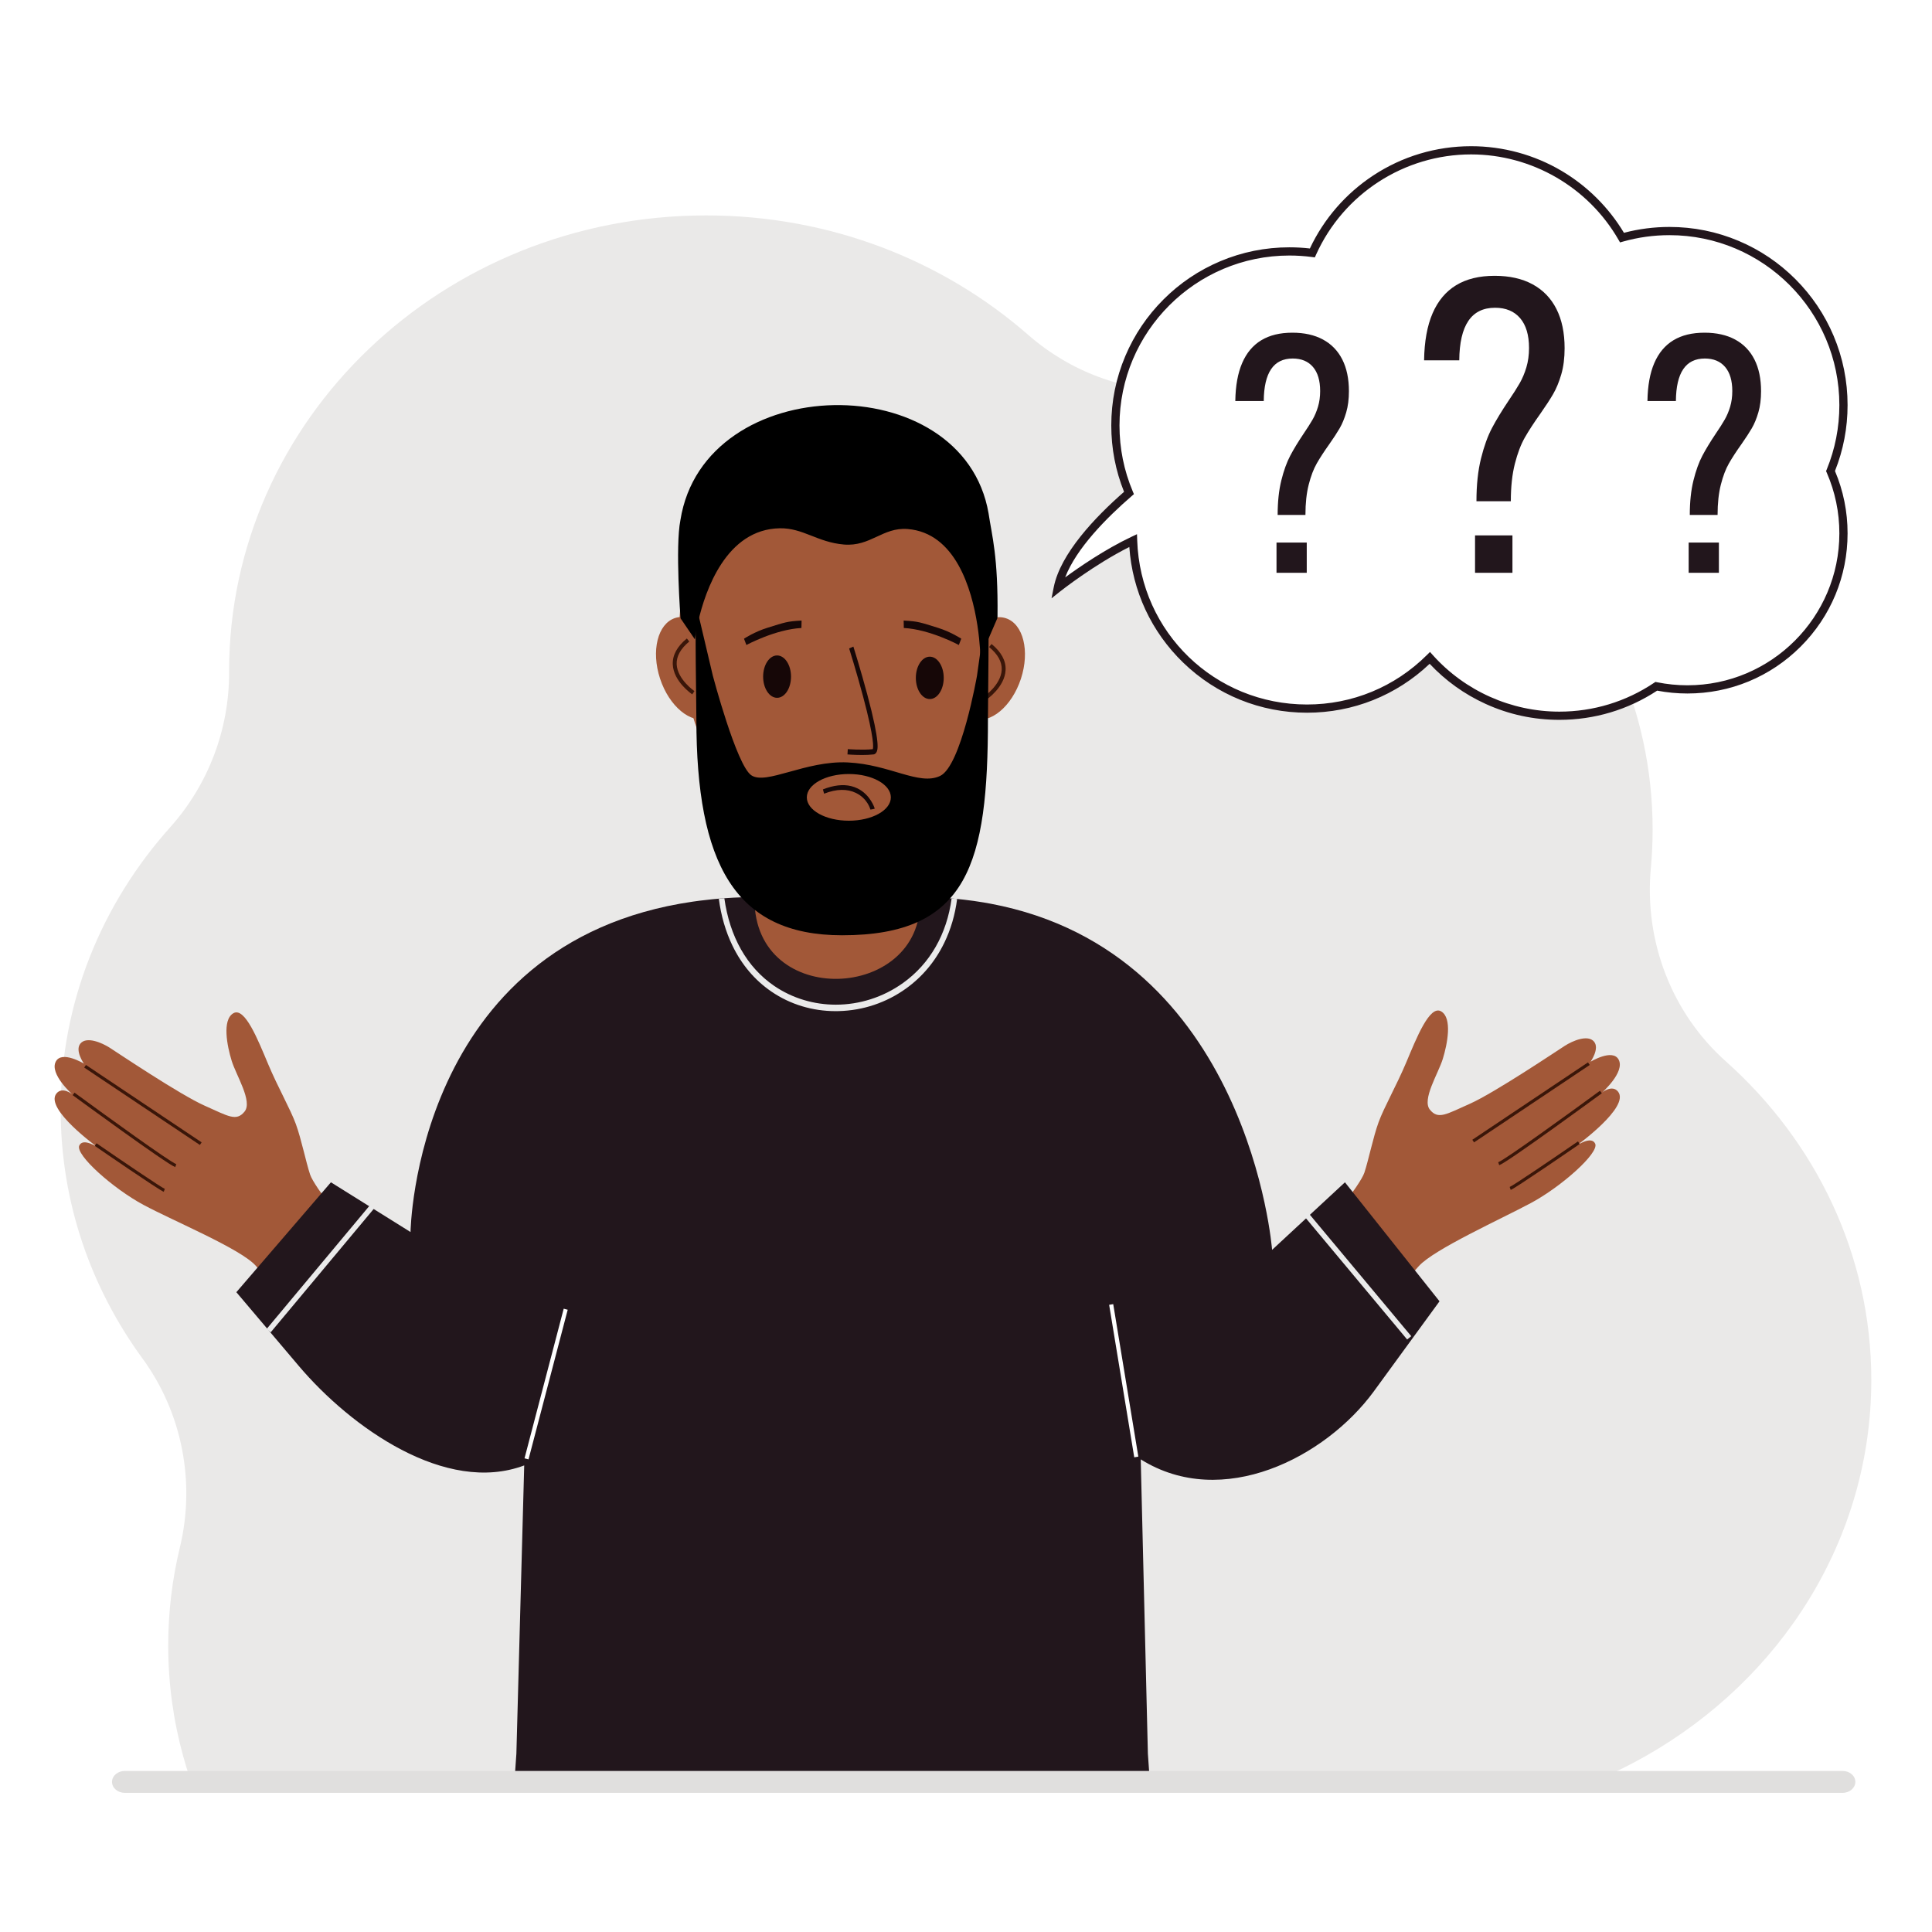 <svg xmlns="http://www.w3.org/2000/svg" xmlns:xlink="http://www.w3.org/1999/xlink" x="0px" y="0px" viewBox="0 0 4000 4000" style="enable-background:new 0 0 4000 4000;" xml:space="preserve"><g id="Layer_1">	<g>		<rect style="fill:#FFFFFF;" width="4000" height="4000"></rect>	</g></g><g id="Layer_7">	<g>		<path style="fill:#EAE9E8;" d="M295.037,2812.657c82.031,112.304,110.078,255.829,77.31,391.398   c-15.748,65.162-24.072,132.982-24.072,202.646c0,79.097,10.724,155.82,30.871,228.958c4.288,15.575,9.009,30.987,14.134,46.225   h2921.632c31.779-13.863,62.631-29.306,92.433-46.225c279.841-158.927,467.007-448.146,467.007-778.59   c0-259.843-115.748-494.209-301.279-659.757c-112.348-100.253-169.137-249.106-155.175-399.833   c2.441-26.372,3.692-53.071,3.692-80.044c0-501.645-431.353-908.313-963.442-908.313c-5.428,0-10.835,0.051-16.243,0.132   c-114.89,1.793-226.219-39.92-313.083-115.879c-175.705-153.64-409.733-247.385-666.682-247.385   c-545.547,0-987.807,422.569-987.807,943.822v2.363c0.303,118.599-43.392,232.747-122.104,320.756   c-141.383,158.061-226.583,362.245-226.583,585.193C125.647,2489.14,188.197,2666.392,295.037,2812.657z"></path>	</g></g><g id="Layer_5">	<path style="fill:#A25838;" d="M2739.89,2547.356c0,0,76.208-93.301,84.908-119.501c8.7-26.2,18.068-73.244,29.489-104.542  c11.42-31.298,36.725-75,57.531-124.503c20.806-49.503,48.138-118.657,71.843-104.919c23.705,13.738,12.923,67.751,3.545,98.315  c-9.378,30.565-43.881,84.293-26.708,105.322c17.173,21.029,33.419,9.585,82.968-12.417  c50.458-22.406,181.734-110.573,196.365-119.921c16.2-10.351,47.78-23.845,60.455-8.618c12.042,14.466-7.203,41.636-7.203,41.636  s45.787-27.873,58.211-4.269c13.498,25.645-34.14,67.796-34.14,67.796s20.521-16.746,32.727-1.765  c25.81,31.678-85.994,112.056-85.994,112.056s30.928-21.368,38.769-4.194c8.728,19.117-70.159,89.133-132.854,122.776  s-199.942,95.397-231.993,130.396s-123.029,139.373-123.029,139.373L2739.89,2547.356z"></path>	<g>					<rect x="3026.254" y="2280.193" transform="matrix(0.831 -0.556 0.556 0.831 -734.351 2147.537)" style="fill:#3A1609;" width="288.229" height="6.481"></rect>	</g>	<g>		<path style="fill:#3A1609;" d="M3104.036,2412.434l-2.192-6.1c13.651-4.904,143.809-98.996,210.725-148.064l3.832,5.227   C3308.471,2269.311,3121.971,2405.991,3104.036,2412.434z"></path>	</g>	<g>		<path style="fill:#3A1609;" d="M3127.78,2463.581l-2.19-6.1c6.702-2.407,88.221-57.738,141.379-94.342l3.677,5.339   C3257.038,2377.846,3137.429,2460.115,3127.78,2463.581z"></path>	</g>	<path style="fill:#A25838;" d="M726.924,2551.27c0,0-76.208-93.301-84.908-119.501s-18.068-73.244-29.489-104.542  c-11.421-31.298-36.725-74.999-57.531-124.503c-20.806-49.503-48.138-118.656-71.843-104.919s-12.923,67.751-3.545,98.315  s43.881,84.293,26.708,105.322c-17.173,21.029-33.419,9.585-82.968-12.417c-50.458-22.406-181.734-110.573-196.365-119.921  c-16.2-10.351-47.78-23.845-60.455-8.618c-12.042,14.466,7.203,41.636,7.203,41.636s-45.787-27.873-58.211-4.269  c-13.498,25.645,34.14,67.796,34.14,67.796s-20.521-16.746-32.727-1.765c-25.81,31.678,85.994,112.056,85.994,112.056  s-30.928-21.368-38.769-4.193c-8.728,19.117,70.16,89.133,132.854,122.776c62.694,33.643,199.942,90.505,231.993,125.504  c32.051,34.999,123.029,139.373,123.029,139.373L726.924,2551.27z"></path>	<g>					<rect x="293.205" y="2143.231" transform="matrix(0.556 -0.831 0.831 0.556 -1769.72 1262.265)" style="fill:#3A1609;" width="6.482" height="288.229"></rect>	</g>	<g>		<path style="fill:#3A1609;" d="M362.78,2416.347c-17.937-6.443-204.436-143.122-212.366-148.938l3.833-5.227   c66.916,49.068,197.073,143.16,210.724,148.064L362.78,2416.347z"></path>	</g>	<g>		<path style="fill:#3A1609;" d="M339.034,2467.494c-9.648-3.466-129.258-85.734-142.865-95.103l3.676-5.339   c53.159,36.604,134.678,91.935,141.38,94.342L339.034,2467.494z"></path>	</g>	<path style="fill:#22161C;" d="M2980.354,2694.203l-136.284,186.852c-99.939,136.299-313.166,246.279-482.302,140.408l14.8,609.456  l2.902,41.523l-611.301,9.441h-66.646l-635.318-9.441l2.902-41.523l16.211-596.913c-162.452,61.022-358.847-78.604-466.772-206.048  l-129.209-152.599l195.785-227.514l164.834,102.956c0,0,8.246-600.318,584.423-684.049c4.623-0.675,9.276-1.311,13.97-1.918  c8.766-1.125,17.652-2.143,26.678-3.023c3.933-0.391,7.896-0.763,11.888-1.096c0.43-0.039,0.86-0.078,1.291-0.108  c3.793-0.323,7.615-0.626,11.468-0.9c25.318-1.83,51.635-2.72,78.974-2.603c35.564,0.156,72.84-2.974,112.077-3.131  c14.95-0.059,29.651-0.01,44.12,0.157c14.47-0.166,29.17-0.215,44.12-0.157c39.237,0.157,76.513,3.287,112.077,3.131  c27.389-0.127,53.767,0.92,79.175,3.062c3.833,0.313,7.635,0.656,11.418,1.027c0.57,0.049,1.141,0.108,1.711,0.166  c3.973,0.391,7.926,0.812,11.848,1.262c13.979,1.595,27.649,3.522,41.018,5.772c4.713,0.783,9.386,1.614,14.02,2.485  c536.45,100.51,583.492,716.825,583.492,716.825l150.844-139.861L2980.354,2694.203z"></path>	<g>		<polygon style="fill:#FFFFFF;" points="2348.353,3017.205 2296.364,2701.488 2304.813,2700.078 2356.802,3015.795   "></polygon>	</g>	<g>		<polygon style="fill:#FFFFFF;" points="1094.241,3021.46 1175.39,2711.676 1167.106,2709.521 1085.958,3019.305   "></polygon>	</g>	<g>		<g>			<path style="fill:#EAEAEA;" d="M1970.218,1860.168c-9.907,73.858-44.591,134.831-100.409,174.877    c-41.759,29.958-90.752,45.035-139.306,45.035c-44.951,0-89.512-12.924-127.598-38.891    c-56.439-38.5-92.124-101.821-103.231-181.481c-3.853,0.274-7.675,0.577-11.468,0.9c4.733,35.525,14.14,67.988,28.129,96.958    c19.253,39.86,46.492,72,80.956,95.5c38.857,26.504,84.658,40.407,132.872,40.407c2.242,0,4.473-0.039,6.715-0.098    c50.145-1.331,98.128-17.445,138.766-46.601c34.024-24.42,60.772-56.365,79.495-94.982    c13.409-27.659,22.265-57.969,26.498-90.599C1977.853,1860.823,1974.051,1860.481,1970.218,1860.168z"></path>		</g>	</g>	<g>		<line style="fill:#EAEAEA;" x1="2703.264" y1="2513.125" x2="2917.602" y2="2769.874"></line>		<polygon style="fill:#EAEAEA;" points="2913.338,2773.276 2699.001,2516.528 2707.528,2509.723 2921.865,2766.472   "></polygon>	</g>	<g>		<line style="fill:#EAEAEA;" x1="770.528" y1="2498.272" x2="556.191" y2="2755.021"></line>		<polygon style="fill:#EAEAEA;" points="560.454,2758.423 774.791,2501.675 766.264,2494.87 551.927,2751.618   "></polygon>	</g>	<g>		<g>			<g>				<path style="fill:#D8A87D;" d="M1848.657,1996.064"></path>			</g>		</g>	</g>	<g>		<g>			<g>				<g>					<g>						<g>							<g>								<g>									<g>										<g>											<g>												<g>													<g>														<g>															<path style="fill:#A1542E;" d="M2010.216,1486.411c1.618-1.094,39.644-27.202,41.316-63.373                c0.909-19.675-9.124-38.255-29.819-55.224l-5.26,6.414c18.549,15.208,27.564,31.492,26.795,48.396                c-1.456,31.997-37.317,56.67-37.679,56.916L2010.216,1486.411z"></path>														</g>													</g>												</g>											</g>										</g>									</g>								</g>							</g>						</g>					</g>				</g>			</g>		</g>	</g>	<path style="fill:#A25838;" d="M1904.67,1864.13C1904.67,1864.13,1904.67,1864.13,1904.67,1864.13L1904.67,1864.13l0-283.928  l-342.26,0l0,279.508c-0.127,0.712-0.309,1.429-0.309,2.171C1562.099,2090.139,1909.245,2072.079,1904.67,1864.13z"></path>	<g>		<g>			<g>				<g>					<g>						<path style="fill:#A25838;" d="M2062.96,1303.098c0,224.539-146.975,497.112-328.278,497.112       s-328.278-272.572-328.278-497.112s146.975-406.565,328.278-406.565S2062.96,1078.559,2062.96,1303.098z"></path>					</g>				</g>			</g>		</g>	</g>	<g>		<g>			<g>				<g>					<g>						<path style="fill:#6E372B;" d="M1734.395,1804.137c-51.181-3.742-95.291-26.458-123.283-44.856       c-30.281-19.902-48.263-38.662-49.012-39.451l5.704-5.43c0.179,0.188,18.231,19.003,47.81,38.416       c27.174,17.835,69.94,39.853,119.356,43.467L1734.395,1804.137z"></path>					</g>				</g>			</g>		</g>	</g>	<g>		<g>			<g>				<g>					<g>						<g>							<g>								<g>									<g>										<g>											<g>												<g>													<g>																													<ellipse transform="matrix(0.95 -0.312 0.312 0.95 -360.118 515.025)" style="fill:#A25838;" cx="1431.539" cy="1384.379" rx="68.63" ry="109.437"></ellipse>													</g>												</g>											</g>										</g>									</g>								</g>							</g>						</g>					</g>				</g>			</g>		</g>	</g>	<g>		<g>			<g>				<g>					<g>						<g>							<g>								<g>									<g>										<g>											<g>												<g>													<g>														<g>															<path style="fill:#3A1609;" d="M1433.213,1437.59c-1.578-1.067-38.661-26.527-40.291-61.801                c-0.886-19.187,8.898-37.306,29.08-53.855l5.13,6.255c-18.089,14.831-26.881,30.711-26.13,47.196                c1.42,31.203,36.391,55.265,36.744,55.505L1433.213,1437.59z"></path>														</g>													</g>												</g>											</g>										</g>									</g>								</g>							</g>						</g>					</g>				</g>			</g>		</g>	</g>	<g>		<g>			<g>				<g>					<g>						<g>							<g>								<g>									<g>										<g>											<g>												<g>													<g>																													<ellipse transform="matrix(0.312 -0.95 0.95 0.312 95.621 2898.069)" style="fill:#A25838;" cx="2047.986" cy="1383.039" rx="109.437" ry="68.63"></ellipse>													</g>												</g>											</g>										</g>									</g>								</g>							</g>						</g>					</g>				</g>			</g>		</g>	</g>	<g>		<g>			<g>				<g>					<g>						<g>							<g>								<g>									<g>										<g>											<g>												<g>													<g>														<g>															<path style="fill:#3A1609;" d="M2041.698,1448.997c1.578-1.067,38.661-26.527,40.291-61.801                c0.886-19.187-8.898-37.307-29.08-53.855l-5.13,6.255c18.089,14.831,26.881,30.711,26.13,47.196                c-1.419,31.203-36.391,55.265-36.744,55.505L2041.698,1448.997z"></path>														</g>													</g>												</g>											</g>										</g>									</g>								</g>							</g>						</g>					</g>				</g>			</g>		</g>	</g>	<g>		<g>			<g>				<g>					<g>						<path style="fill:#160707;" d="M1784.666,1563.121c-15.451,0-29.195-1.074-30.057-1.144l0.631-10.998       c0.309,0.024,30.941,2.42,51.734,0.086c1.281-3.092,3.707-20.085-20.103-109.238c-13.437-50.313-28.655-98.816-28.807-99.3       l8.77-3.83c0.151,0.48,15.234,48.551,28.67,98.742c27.761,103.706,21.548,115.436,19.209,119.852       c-1.437,2.712-3.633,4.371-6.183,4.672C1801.157,1562.832,1792.681,1563.121,1784.666,1563.121z"></path>					</g>				</g>			</g>		</g>	</g>	<g>		<g>			<g>				<g>					<ellipse style="fill:#160707;" cx="1608.861" cy="1400.892" rx="28.872" ry="43.86"></ellipse>				</g>			</g>		</g>	</g>	<g>		<g>			<g>				<g>					<ellipse style="fill:#160707;" cx="1925.018" cy="1403.454" rx="28.872" ry="43.86"></ellipse>				</g>			</g>		</g>	</g>	<path d="M2045.447,1238.029l-22.72,161.135c0,0-32.564,186.606-76.311,207.314c-43.745,20.707-103.641-23.747-191.133-27.955  c-87.49-4.207-169.259,47.573-199.88,26.539c-30.621-21.033-79.497-205.899-79.497-205.899l-34.147-144.631  c-3.396,32.485,0,199.33,0,233.582c0,298.808,79.132,448.278,301.735,448.278c261.593,0,301.953-149.47,301.953-448.278  C2045.447,1456.482,2048.354,1268.175,2045.447,1238.029z M1757.423,1699.2c-48.044,0-86.991-21.644-86.991-48.343  c0-26.699,38.947-48.344,86.991-48.344c48.045,0,86.992,21.644,86.992,48.344C1844.415,1677.556,1805.468,1699.2,1757.423,1699.2z"></path>	<path d="M2046.739,1062.972c-52.408-305.486-588.883-297.1-638.029,13.96c-10.962,55.178,0.277,203.204,0.277,203.204l0.028,0.027  l0.313,0.476l29.356,43.077c0,0,1.738-14.789,6.834-36.86c14.835-64.448,58.03-191.103,168.822-193.12  c48.235-0.868,77.762,28.905,132.802,33.639c55.069,4.734,80.41-36.132,131.92-32.098  c98.719,7.785,132.802,123.209,144.562,199.421c5.894,38.204,6.179,66.549,6.179,66.549l34.624-80.105l0.428-1.008  c0,0,0.143-1.289,0.398-3.67c0-0.028,0-0.028,0-0.056C2066.674,1151.864,2053.723,1109.692,2046.739,1062.972z"></path>	<g>		<g>			<g>				<g>					<g>						<path style="fill:#160707;" d="M1761.949,1627.497c4.592,1.099,8.988,2.665,13.186,4.702       c27.077,13.133,35.625,40.831,35.975,42.003l-6.494,1.942l3.247-0.971l-5.803,0.976c-0.078-0.26-5.569-22.692-29.956-34.477       c-17.85-8.627-40.013-8.661-65.873,1.58l-2.496-8.859C1725.542,1625.757,1745.057,1623.454,1761.949,1627.497z"></path>					</g>				</g>			</g>		</g>	</g>	<g>		<g>			<g>				<g>					<g>						<path style="fill:#160707;" d="M1985.163,1335.448c-0.824-0.54-59.994-32.357-113.92-35.287l-0.3-15.355       c30.78,1.662,34.025,3.638,70.338,14.82c26.575,8.183,48.007,22.126,48.906,22.716L1985.163,1335.448z"></path>					</g>				</g>			</g>		</g>	</g>	<g>		<g>			<g>				<g>					<g>						<path style="fill:#160707;" d="M1545.374,1335.448c0.824-0.54,59.994-32.357,113.92-35.287l0.3-15.355       c-30.78,1.662-34.025,3.638-70.338,14.82c-26.575,8.183-48.007,22.126-48.906,22.716L1545.374,1335.448z"></path>					</g>				</g>			</g>		</g>	</g></g><g id="Layer_3">	<path style="fill:#E0DFDE;" d="M3841.31,3689.22c0,6.27-2.97,11.94-7.76,16.04c-4.78,4.11-11.38,6.65-18.69,6.65H258.35  c-14.6,0-26.44-10.16-26.44-22.69c0-6.27,2.96-11.94,7.74-16.04c4.79-4.11,11.41-6.65,18.7-6.65h3556.51  C3829.46,3666.53,3841.31,3676.69,3841.31,3689.22z"></path></g><g id="Layer_6">	<g>		<path style="fill:#FFFFFF;" d="M3816.703,838.689c0-198.998-161.32-360.318-360.318-360.318c-34.045,0-66.986,4.724-98.205,13.548   c-62.22-108.009-178.837-180.721-312.437-180.721c-146.302,0-272.236,87.196-328.675,212.452   c-15.533-2.044-31.375-3.105-47.467-3.105c-198.998,0-360.319,161.32-360.319,360.318c0,49.585,10.024,96.826,28.144,139.819   c-61.671,53.314-133.899,128.414-147.489,196.994c0,0,76.44-60.806,156.034-98.479c6.544,193.25,165.259,347.904,360.102,347.904   c99.208,0,189.049-40.097,254.208-104.966c65.966,73.497,161.696,119.735,268.229,119.735c74.276,0,143.299-22.479,200.646-60.998   c20.843,4.224,42.413,6.444,64.502,6.444c178.412,0,323.044-144.632,323.044-323.044c0-45.864-9.56-89.494-26.792-129.01   C3807.177,933.142,3816.703,887.029,3816.703,838.689z"></path>	</g>	<g>		<path style="fill:#22161C;" d="M3228.51,1490.37c-53.303,0-104.73-11.127-152.854-33.073   c-43.813-19.979-82.703-47.871-115.718-82.973c-68.817,65.377-158.619,101.277-253.865,101.277   c-96.303,0-187.423-36.891-256.577-103.878c-65.864-63.799-105.107-148.337-111.354-239.247   c-73.625,36.995-142.193,91.279-142.912,91.852l-18.134,14.424l4.504-22.728c13.844-69.866,85.791-145.373,145.643-197.75   c-17.56-43.685-26.46-89.883-26.46-137.412c0-49.787,9.753-98.088,28.987-143.563c18.576-43.919,45.168-83.361,79.037-117.231   c33.869-33.869,73.312-60.461,117.23-79.037c45.476-19.235,93.777-28.987,143.563-28.987c14.113,0,28.328,0.811,42.345,2.412   c28.939-61.425,74.157-113.58,131.083-151.101c60.204-39.683,130.302-60.658,202.714-60.658   c66.011,0,130.781,17.649,187.309,51.039c52.983,31.296,97.523,75.557,129.16,128.272c30.601-8.056,62.246-12.137,94.174-12.137   c49.786,0,98.088,9.753,143.563,28.987c43.92,18.577,83.361,45.169,117.23,79.038c33.869,33.869,60.461,73.311,79.037,117.231   c19.234,45.475,28.987,93.777,28.987,143.563c0,47.162-8.773,93.056-26.083,136.474c17.309,40.884,26.083,84.303,26.083,129.109   c0,88.559-34.486,171.817-97.107,234.437c-62.62,62.621-145.878,97.107-234.437,97.107c-21.078,0-42.156-1.993-62.712-5.928   C3370.788,1469.469,3300.872,1490.37,3228.51,1490.37z M2960.628,1349.796l5.979,6.662   c66.686,74.3,162.146,116.913,261.902,116.913c70.158,0,137.902-20.594,195.907-59.555l2.947-1.98l3.48,0.706   c20.543,4.163,41.677,6.274,62.814,6.274c173.44,0,314.544-141.104,314.544-314.544c0-43.662-8.775-85.923-26.083-125.612   l-1.438-3.295l1.364-3.327c17.355-42.339,26.156-87.205,26.156-133.349c0-193.993-157.825-351.818-351.818-351.818   c-32.575,0-64.839,4.45-95.895,13.227l-6.372,1.801l-3.305-5.738c-62.703-108.847-179.599-176.464-305.071-176.464   c-138.174,0-264.145,81.427-320.925,207.444l-2.596,5.76l-6.264-0.825c-15.29-2.012-30.887-3.033-46.357-3.033   c-193.993,0-351.818,157.825-351.818,351.818c0,47.326,9.244,93.257,27.477,136.519l2.398,5.691l-4.673,4.04   c-51.784,44.767-114.51,108.056-137.67,168.308c28.387-20.788,82.181-57.95,137.02-83.906l11.694-5.535l0.438,12.93   c6.45,190.481,160.895,339.692,351.607,339.692c93.674,0,181.824-36.398,248.211-102.49L2960.628,1349.796z"></path>	</g>	<g>		<path style="fill:#22161C;" d="M3066.262,949.245c6.279-25.254,13.879-46.322,22.814-63.21   c8.928-16.882,20.231-35.51,33.908-55.885c10.047-14.789,17.856-27.066,23.442-36.838c5.579-9.765,10.184-20.721,13.814-32.861   c3.623-12.14,5.441-25.463,5.441-39.977c0-26.791-6.142-47.369-18.419-61.746c-12.284-14.37-29.584-21.558-51.908-21.558   c-24.561,0-42.979,9.072-55.257,27.21c-12.283,18.144-18.562,45.354-18.837,81.629h-72.839   c0.556-39.068,6.417-71.511,17.582-97.327c11.158-25.81,27.419-45.21,48.768-58.187c21.349-12.977,47.931-19.466,79.746-19.466   c30.696,0,56.858,5.861,78.49,17.582c21.624,11.721,38.094,28.747,49.396,51.071c11.303,22.33,16.954,49.396,16.954,81.211   c0,20.375-2.303,38.447-6.907,54.211c-4.604,15.77-10.191,29.303-16.744,40.605c-6.561,11.303-15.423,24.908-26.583,40.815   c-13.121,18.419-23.795,34.817-32.023,49.187c-8.236,14.377-15.143,32.515-20.721,54.419c-5.585,21.912-8.372,47.794-8.372,77.653   h-71.164C3056.843,1004.018,3059.982,974.506,3066.262,949.245z M3053.912,1108.527h77.444v77.444h-77.444V1108.527z"></path>	</g>	<g>		<path style="fill:#22161C;" d="M3506.158,994.583c5.077-20.418,11.221-37.451,18.445-51.104   c7.218-13.649,16.356-28.709,27.414-45.182c8.123-11.956,14.437-21.882,18.953-29.783c4.51-7.895,8.234-16.753,11.168-26.568   c2.93-9.815,4.399-20.587,4.399-32.321c0-21.66-4.966-38.297-14.891-49.92c-9.931-11.618-23.918-17.43-41.967-17.43   c-19.857,0-34.748,7.334-44.675,21.998c-9.93,14.669-15.007,36.668-15.229,65.996h-58.889c0.45-31.586,5.188-57.815,14.215-78.687   c9.021-20.867,22.167-36.552,39.428-47.043c17.261-10.492,38.752-15.738,64.473-15.738c24.817,0,45.969,4.738,63.458,14.215   c17.483,9.476,30.798,23.242,39.936,41.29c9.138,18.054,13.707,39.936,13.707,65.657c0,16.472-1.862,31.084-5.584,43.828   c-3.723,12.75-8.239,23.691-13.537,32.829c-5.304,9.138-12.469,20.137-21.491,32.998c-10.608,14.891-19.238,28.149-25.89,39.766   c-6.658,11.623-12.243,26.287-16.753,43.997c-4.516,17.715-6.769,38.64-6.769,62.781h-57.535   C3498.543,1038.865,3501.081,1015.006,3506.158,994.583z M3496.174,1123.359h62.612v62.612h-62.612V1123.359z"></path>	</g>	<g>		<path style="fill:#22161C;" d="M2652.856,994.583c5.077-20.418,11.221-37.451,18.445-51.104   c7.218-13.649,16.356-28.709,27.414-45.182c8.123-11.956,14.437-21.882,18.953-29.783c4.51-7.895,8.234-16.753,11.169-26.568   c2.929-9.815,4.399-20.587,4.399-32.321c0-21.66-4.966-38.297-14.891-49.92c-9.931-11.618-23.918-17.43-41.966-17.43   c-19.857,0-34.748,7.334-44.675,21.998c-9.93,14.669-15.007,36.668-15.229,65.996h-58.889c0.45-31.586,5.188-57.815,14.215-78.687   c9.021-20.867,22.167-36.552,39.428-47.043c17.26-10.492,38.751-15.738,64.473-15.738c24.817,0,45.969,4.738,63.458,14.215   c17.483,9.476,30.798,23.242,39.936,41.29c9.138,18.054,13.707,39.936,13.707,65.657c0,16.472-1.862,31.084-5.584,43.828   c-3.723,12.75-8.239,23.691-13.537,32.829c-5.304,9.138-12.469,20.137-21.491,32.998c-10.608,14.891-19.238,28.149-25.89,39.766   c-6.658,11.623-12.243,26.287-16.753,43.997c-4.516,17.715-6.769,38.64-6.769,62.781h-57.535   C2645.241,1038.865,2647.78,1015.006,2652.856,994.583z M2642.872,1123.359h62.612v62.612h-62.612V1123.359z"></path>	</g></g></svg>